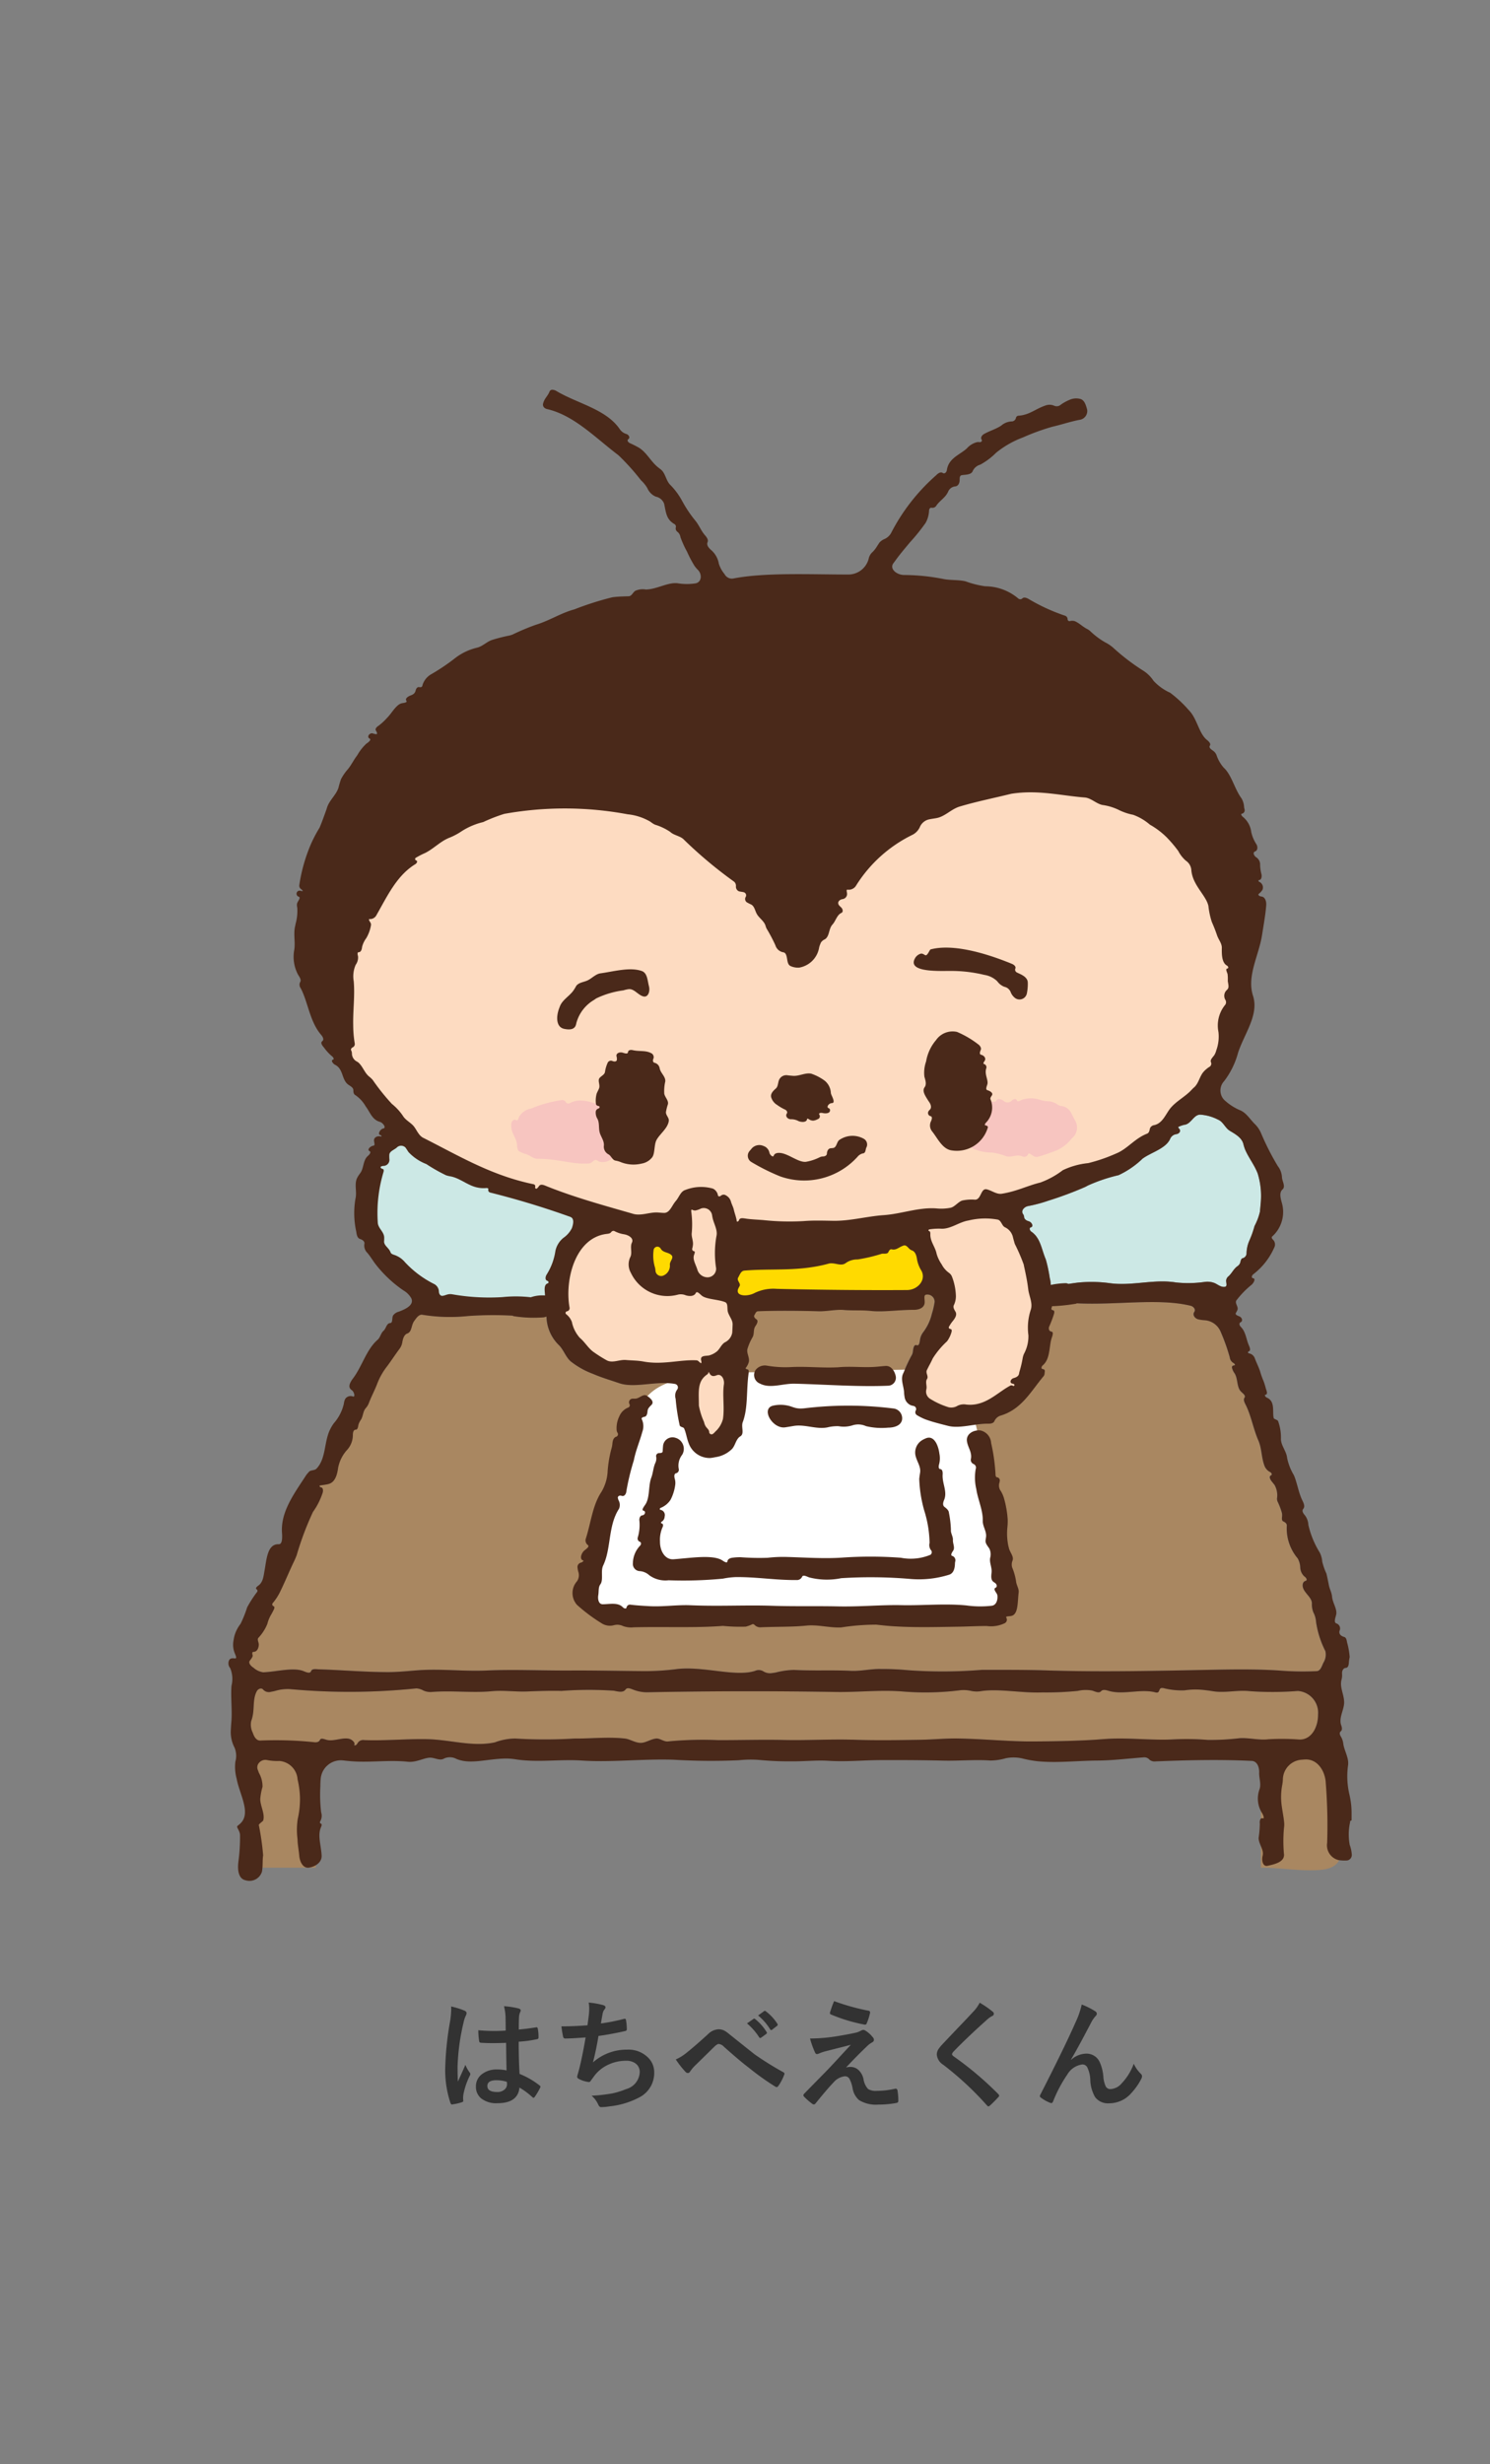 <svg xmlns="http://www.w3.org/2000/svg" width="124" height="205"><rect width="100%" height="100%" fill="#808080" stroke="none"/><path d="M42.156 172.249q-.02-.825-.039-2.29-.7.024-1.1.024-.537 0-.962-.029-.166 0-.176-.132a5.323 5.323 0 01-.073-.913q.664.063 1.333.063.469 0 .947-.034l-.01-1.05a4.447 4.447 0 00-.132-.977 6.537 6.537 0 011.211.186q.181.054.181.171a.664.664 0 01-.059.171 1.162 1.162 0 00-.083.352q-.02.337-.02 1.06.669-.059 1.421-.181a.274.274 0 01.063-.01q.073 0 .1.127a3.518 3.518 0 01.059.713.132.132 0 01-.112.151 9.94 9.94 0 01-1.538.21q0 1.475.073 2.681a6.768 6.768 0 011.66.957q.078.054.078.1a.3.3 0 01-.029.1 5.748 5.748 0 01-.459.771.131.131 0 01-.093.059.135.135 0 01-.088-.049 6.151 6.151 0 00-1.079-.8q-.127 1.3-1.831 1.3a2.014 2.014 0 01-1.387-.425 1.246 1.246 0 01-.405-.972 1.254 1.254 0 01.562-1.064 1.991 1.991 0 011.191-.347 4 4 0 01.796.077zm.024.952a2.854 2.854 0 00-.869-.132q-.752 0-.752.479 0 .5.811.5a.889.889 0 00.625-.209.571.571 0 00.2-.435 1.67 1.67 0 00-.015-.203zm-4.64-6.27a6.664 6.664 0 011.138.356q.151.083.151.2a.53.53 0 01-.068.22 2.308 2.308 0 00-.181.552 18.151 18.151 0 00-.5 3.643q0 .859.029 1.279.073-.166.327-.728.181-.4.293-.664a2.931 2.931 0 00.352.63.23.23 0 01.059.142.316.316 0 01-.059.161 6.121 6.121 0 00-.514 1.517 2.2 2.2 0 00-.027.31 2.189 2.189 0 00.015.225v.02q0 .068-.122.107a4.1 4.1 0 01-.747.171.288.288 0 01-.078.015q-.073 0-.122-.132a8.623 8.623 0 01-.43-3.052 25.952 25.952 0 01.41-3.794 6.822 6.822 0 00.083-.9 2.439 2.439 0 00-.009-.278zm11.349 1.568q.044-.278.122-.918.024-.273.024-.474a2.753 2.753 0 00-.044-.5 6.8 6.8 0 011.2.21q.2.063.2.181a.288.288 0 01-.068.161.8.8 0 00-.171.366q-.1.557-.142.82a15.885 15.885 0 001.88-.371.471.471 0 01.107-.02q.083 0 .1.122a4.405 4.405 0 01.068.737.144.144 0 01-.122.161q-1.294.288-2.236.41-.2 1.2-.459 2.2a4.222 4.222 0 012.866-1.06 2.3 2.3 0 011.689.63 1.7 1.7 0 01.542 1.26 2.276 2.276 0 01-1.137 2.025 6.77 6.77 0 01-2.548.8 4.869 4.869 0 01-.737.068q-.151 0-.249-.239a2.069 2.069 0 00-.542-.713 12.919 12.919 0 001.768-.2 6.574 6.574 0 001.1-.347 1.532 1.532 0 001.14-1.408.868.868 0 00-.322-.708 1.274 1.274 0 00-.815-.244 3.441 3.441 0 00-1.6.386 3.029 3.029 0 00-1.03.854l-.278.381q-.093.151-.166.151h-.024a2.408 2.408 0 01-.752-.22q-.22-.1-.22-.2a.652.652 0 01.039-.2q.049-.171.132-.474.264-1.05.532-2.617-1.221.088-1.68.088a.17.17 0 01-.19-.142 7.712 7.712 0 01-.142-.869q1.016.001 2.165-.087zm7.351 2.84a3.77 3.77 0 00.879-.542q.61-.479 1.792-1.548a1.333 1.333 0 01.869-.42 1.06 1.06 0 01.459.093 2.118 2.118 0 01.41.278q2.036 1.626 2.158 1.719a26.312 26.312 0 002.362 1.471q.117.049.117.142a.137.137 0 01-.02.068 3.945 3.945 0 01-.488.939q-.073.1-.132.1a.274.274 0 01-.142-.049 21.5 21.5 0 01-2.158-1.541q-.737-.552-2.1-1.768a.688.688 0 00-.439-.229q-.112 0-.342.21l-1.68 1.646a3.24 3.24 0 00-.356.439.219.219 0 01-.181.122.266.266 0 01-.19-.088 7.6 7.6 0 01-.818-1.042zm5.928-3l.532-.366a.084.084 0 01.057-.034.158.158 0 01.093.044 4.189 4.189 0 01.947 1.074.125.125 0 01.029.073.118.118 0 01-.059.088l-.42.308a.146.146 0 01-.078.029.119.119 0 01-.093-.063 5.09 5.09 0 00-1.01-1.153zm.923-.659l.5-.361a.131.131 0 01.063-.024.156.156 0 01.086.044 3.971 3.971 0 01.952 1.03.17.17 0 01.029.083.122.122 0 01-.063.1l-.4.313a.146.146 0 01-.078.029.108.108 0 01-.088-.063 4.731 4.731 0 00-1.003-1.153zm6.326-1.193a18.37 18.37 0 002.871.8.133.133 0 01.122.142.365.365 0 01-.01.078 5.125 5.125 0 01-.269.825.147.147 0 01-.137.112.108.108 0 01-.034 0 13.632 13.632 0 01-2.793-.84.127.127 0 01-.1-.127.171.171 0 01.01-.054 8.245 8.245 0 01.34-.936zm-2.007 3.11a13.873 13.873 0 002.09-.166q.981-.156 1.74-.322a1.648 1.648 0 00.4-.161.481.481 0 01.22-.068.379.379 0 01.171.068 2.28 2.28 0 01.591.532.322.322 0 01.107.229q0 .142-.181.229a2.067 2.067 0 00-.317.229q-.891.846-1.823 1.843a1.244 1.244 0 01.361-.049.971.971 0 01.693.273 1.427 1.427 0 01.4.737 1.566 1.566 0 00.378.826 1.211 1.211 0 00.718.156 7.093 7.093 0 001.552-.181.161.161 0 01.039 0q.112 0 .142.151a4.949 4.949 0 01.068.884q0 .132-.181.156a8.067 8.067 0 01-1.47.132 2.705 2.705 0 01-1.616-.371 1.672 1.672 0 01-.542-1.015 2.7 2.7 0 00-.264-.77.418.418 0 00-.366-.2 1.433 1.433 0 00-.942.5q-.557.582-1.519 1.773a.171.171 0 01-.142.068.182.182 0 01-.107-.041 5.235 5.235 0 01-.7-.61.145.145 0 01-.049-.1.225.225 0 01.079-.156l1.886-1.924q.229-.234.8-.85.781-.85 1.182-1.279-.454.122-1.143.293l-.937.239a3.75 3.75 0 00-.542.181.479.479 0 01-.21.059q-.1 0-.166-.171a7.644 7.644 0 01-.4-1.124zm14.121-2.978a7.752 7.752 0 011.1.762.194.194 0 01.078.156.2.2 0 01-.142.19 2.184 2.184 0 00-.479.352q-1.646 1.475-2.729 2.6a.5.5 0 00-.132.22q0 .078.132.181a27.442 27.442 0 013.725 3.146.263.263 0 01.068.132.187.187 0 01-.068.117q-.4.435-.693.693a.272.272 0 01-.137.078q-.044 0-.122-.088a26 26 0 00-3.638-3.379 1.107 1.107 0 01-.532-.845.838.838 0 01.146-.464 3.257 3.257 0 01.342-.415q.386-.41 1.353-1.426.747-.776 1.191-1.26a3.078 3.078 0 00.537-.75zm8.491.151a5.956 5.956 0 011.118.557.267.267 0 01.142.21.3.3 0 01-.112.2 2.742 2.742 0 00-.308.43q-1.222 2.343-1.733 3.183l.01.02a1.931 1.931 0 011.221-.513 1.2 1.2 0 011.138.659 3.505 3.505 0 01.322 1.23 2.4 2.4 0 00.2.835.422.422 0 00.386.225 1.3 1.3 0 00.942-.479 4.692 4.692 0 001.006-1.631 2.764 2.764 0 00.581.83.279.279 0 01.105.213.377.377 0 01-.039.171 5.2 5.2 0 01-.861 1.238 2.436 2.436 0 01-1.841.84 1.333 1.333 0 01-1.159-.508 3.062 3.062 0 01-.405-1.436 2.559 2.559 0 00-.254-1.055.455.455 0 00-.405-.234 1.712 1.712 0 00-1.26.85 11.135 11.135 0 00-1.176 2.227q-.059.137-.142.137a.321.321 0 01-.1-.02 3.189 3.189 0 01-.771-.43.16.16 0 01-.087-.127.294.294 0 01.049-.142q2.041-3.994 2.93-6.021a6.948 6.948 0 00.503-1.459z" fill="#323232"/><path fill="#a98761" d="M20.742 143.805h5.539v11.58h-5.539z"/><path d="M110.498 155.463a3.272 3.272 0 01-.664.109c-1.588.123-3.293-.187-4.9-.187v-11.58c1.324 0 3.076-.327 4.344 0 1.808.472 1.437 2.572 1.8 4.1a18.412 18.412 0 01.35 3.625c.072 1.65.803 3.448-.93 3.933zm-.218-18.11a7.863 7.863 0 01-.77-2.41 1.961 1.961 0 00-.221-.793 1.814 1.814 0 01-.127-.756c0-.584-.855-.966-.761-1.595a.332.332 0 01.252-.287c.166-.069.017-.274-.131-.375a1.07 1.07 0 01-.328-.721 1.682 1.682 0 00-.209-.762 3.866 3.866 0 01-.909-2.746c0-.16-.144-.269-.291-.336-.162-.074-.1-.306-.1-.486a1.309 1.309 0 00-.016-.217 5.8 5.8 0 00-.377-.98.7.7 0 01-.033-.221 1.75 1.75 0 00-.211-1.141l-.2-.248c-.145-.174-.295-.447-.088-.539.121-.053.047-.215-.072-.273a.971.971 0 01-.483-.557c-.25-.67-.211-1.424-.5-2.078-.4-.912-.595-2.029-1.027-2.91-.1-.211-.252-.451-.121-.645.121-.177-.135-.343-.287-.5a.782.782 0 01-.166-.24c-.194-.418-.131-.928-.391-1.307a1.284 1.284 0 01-.2-.435c-.026-.166.086-.194.209-.211.092-.014-.016-.16-.1-.2a.61.61 0 01-.293-.454 15.872 15.872 0 00-.754-2.123 1.555 1.555 0 00-1.343-.974 3.255 3.255 0 01-.514-.071c-.293-.068-.512-.365-.346-.615.147-.215-.064-.463-.316-.521-2.971-.709-6.793.107-10.451-.264a1.007 1.007 0 01-.133-.039 4.428 4.428 0 01-.924.072.867.867 0 01-.061.444c-.037.08.045.152.133.166.131.019.114.189.074.314a8.924 8.924 0 01-.39 1.027c-.078.174-.026.4.164.43.226.033.1.346.029.563-.219.691-.1 1.712-.738 2.252-.109.093-.152.285-.01.306a.239.239 0 01.149.061c.072.08.017.205.017.312a.409.409 0 01-.107.248c-1.045 1.244-1.823 2.756-3.6 3.264a.85.85 0 00-.476.461c-.114.215-.405.2-.647.2-.988 0-2.248.426-3.209.178-.629-.162-1.264-.315-1.873-.537a4.442 4.442 0 01-.687-.34.285.285 0 01-.12-.4.261.261 0 00-.2-.38c-.06-.014-.121-.03-.179-.045a.882.882 0 01-.559-.745 2 2 0 01-.035-.314c-.022-.523-.305-1.063-.1-1.545.022-.051.045-.1.069-.146a13.757 13.757 0 01.623-1.348.822.822 0 00.14-.365c.03-.258.073-.635.317-.545s.244-.3.295-.545a1.353 1.353 0 01.253-.541 4.115 4.115 0 00.719-1.533 6.49 6.49 0 00.227-.983.6.6 0 00-.686-.607c-.3.021-.086.49-.162.777-.1.367-.515.492-.894.49-1.315 0-2.536.2-3.575.09-.736-.082-1.48-.017-2.216-.078-.715-.059-1.428.127-2.145.106-1.746-.053-3.732-.055-5.031 0-.153.007-.211.191-.291.32s.037.267.162.348c.182.115.06.367-.061.544a.74.74 0 00-.08.141c-.111.264-.031.582-.185.824a4.439 4.439 0 00-.4.907c-.133.375.192.763.094 1.15a1.369 1.369 0 01-.246.475c-.049.062.051.113.131.125.115.017.125.162.109.277-.211 1.494-.041 2.918-.494 4.111-.15.4.17.961-.2 1.182s-.4.715-.676 1.035a2.457 2.457 0 01-1.408.7 3.249 3.249 0 01-.426.069 1.852 1.852 0 01-1.795-1.245c-.156-.39-.219-.888-.381-1.222-.053-.108-.308-.1-.359-.24a16.233 16.233 0 01-.34-2.221.86.86 0 01.121-.756.293.293 0 00-.176-.477c-1.56-.283-3.343.381-4.644-.064-.727-.25-1.469-.465-2.174-.771a6.81 6.81 0 01-1.867-1.049c-.44-.393-.6-1.018-1.039-1.408a3.424 3.424 0 01-.969-2.313 1.737 1.737 0 01-.227.063 10.573 10.573 0 01-2.422-.086.4.4 0 01-.177-.053 29.468 29.468 0 00-3.711.031 14.357 14.357 0 01-3.756-.1c-.322-.075-.541.267-.732.537-.233.326-.172.875-.549 1.011-.3.108-.379.463-.432.774a1.264 1.264 0 01-.24.527c-.352.473-.672.969-1.026 1.442a5.564 5.564 0 00-.8 1.4c-.209.563-.5 1.09-.711 1.65a1.37 1.37 0 01-.256.42c-.233.264-.213.66-.4.959a1.722 1.722 0 00-.191.356c-.061.187-.049.474-.246.478s-.242.252-.239.451a1.844 1.844 0 01-.443 1.192 3.106 3.106 0 00-.777 1.5c-.082.564-.233 1.211-.778 1.371-.224.066-.523.09-.74.133-.078.014-.006.142.074.15.186.02.2.252.157.432a5.792 5.792 0 01-.813 1.615 25.045 25.045 0 00-1.355 3.6c-.065.16-.131.318-.2.47-.413.856-.768 1.739-1.188 2.592a4.5 4.5 0 01-.6.918.161.161 0 00.051.258c.176.062.031.293-.054.459-.034.064-.067.129-.1.189a2.938 2.938 0 00-.354.84 3.747 3.747 0 01-.746 1.154c-.115.153.043.362.039.553-.005.3-.15.619-.445.606-.119 0-.109.162-.07.275s-.09.272-.219.441c-.166.215.074.465.3.612a1.509 1.509 0 00.81.375c1.106-.045 2.522-.44 3.364-.09.222.092.525.228.609 0 .088-.24.422-.164.678-.156 1.826.054 3.767.228 5.756.23.839 0 1.705-.1 2.529-.156 1.877-.131 3.758.109 5.637.023 2.332-.109 4.6.012 7.027 0 1.922-.011 3.844.034 5.768.049a21.042 21.042 0 002.919-.152c2.237-.317 4.991.676 6.645.131a.74.74 0 01.682.041 1.038 1.038 0 00.767.138c.09-.011.172-.023.252-.037a6.724 6.724 0 011.524-.218c1.595.087 3.224 0 4.734.076.84.041 1.672-.176 2.514-.153a22.052 22.052 0 012.242.1 40.459 40.459 0 006.158-.029c1.8 0 3.6-.012 5.406.047 4.6.148 9.324.031 14.076-.059 1.758-.033 3.518-.045 5.272.068a24.185 24.185 0 003.109.051c.319-.019.418-.41.555-.7a1.277 1.277 0 00.16-.975z" fill="#a98761" fill-rule="evenodd"/><path d="M52.67 117.838c1.547-2.276 1.674-3.719 12.1-3.688s14.941-.943 15.6 1.168 2.336 9.582 2.991 13.41 2.074 6.108-1.9 6-29.121-.364-30.222 0-2.348-1.315-2.334-3.754 3.765-13.136 3.765-13.136z" fill="#fff" fill-rule="evenodd"/><path d="M107.996 140.685a26.45 26.45 0 01-3.978.018c-1.006-.117-2.024.158-3.026.012-.216-.031-.435-.071-.648-.09a6.178 6.178 0 00-1.76.006 6.029 6.029 0 01-1.781-.19.952.952 0 00-.162 0c-.233.049-.1.467-.481.362-1.183-.319-2.644.211-3.837-.112-.241-.064-.528-.166-.7.018s-.49.008-.75-.061a2.936 2.936 0 00-1.179.03 26.472 26.472 0 01-2.944.127c-1.705.072-3.666-.342-5.15-.1a2.233 2.233 0 01-.846-.039 2.817 2.817 0 00-.965-.027 23.119 23.119 0 01-4.75.082c-1.812-.135-3.631.074-5.449.047a428.147 428.147 0 00-15.738.025 3.123 3.123 0 01-1.018-.168c-.273-.09-.611-.295-.777-.062-.207.289-.631.164-.981.1a30.361 30.361 0 00-4.336.016c-.959-.024-1.92.009-2.879.047-.98.037-1.962-.114-2.939-.022-1.643.156-3.289-.076-5.019.065a1.458 1.458 0 01-.672-.122 1.313 1.313 0 00-.59-.177 54.185 54.185 0 01-10.508.06 3.539 3.539 0 00-1.236.151q-.159.038-.327.066a.642.642 0 01-.658-.16c-.142-.205-.437-.092-.551.129-.392.758-.121 1.584-.458 2.467a1.449 1.449 0 00.121.951c.1.314.273.66.605.674a31.1 31.1 0 014.467.132c.2.034.439.012.523-.175.1-.217.4-.041.635 0 .775.136 1.742-.495 2.215.2a.241.241 0 01.012.207c-.026.08.15.021.205-.043s.095-.143.148-.211a.566.566 0 01.488-.147c1.922.059 3.557-.117 5.28-.076 1.873.045 3.756.657 5.586.262a4.86 4.86 0 011.689-.316 41.2 41.2 0 004.92 0c1.3.013 2.838-.153 4.2 0 .44.048.848.355 1.321.359.431 0 .88-.342 1.32-.359.3-.012.633.287.959.24a29.622 29.622 0 014.162-.108c1.822.006 3.643-.054 5.465-.013 1.939.047 3.912-.084 5.976-.016 1.787.063 3.577.031 5.364 0 1.132-.019 2.185-.125 3.154-.107 2.2.039 4.275.257 6.213.246 1.74-.01 3.478-.035 5.215-.145.326-.021.65-.049.97-.068 1.864-.113 3.729.138 5.594.039a21.588 21.588 0 012.811.047 20.968 20.968 0 002.658-.145c.793-.041 1.586.184 2.375.09a19.921 19.921 0 012.58.022c1.018.025 1.562-1.053 1.549-2.073a1.814 1.814 0 00-1.687-1.965z" fill="#a98761" fill-rule="evenodd"/><path d="M100.567 91.323a.207.207 0 00.162.268.852.852 0 00.16.019c.115 0 .184-.111.225-.217a.109.109 0 00-.106-.144.757.757 0 01-.23-.039.174.174 0 00-.211.113z" fill="#fddbc1" fill-rule="evenodd"/><path d="M73.705 113.643c.436-.026.731.384.83.808a.663.663 0 01-.591.834c-2.414.113-5.2-.1-7.784-.166-1.05-.025-2.054.438-2.912-.008a.767.767 0 01-.375-1.121.972.972 0 01.926-.377 8.984 8.984 0 002.086.121c1.24-.06 2.482.08 3.723.026.084 0 .166-.008.248-.016 1.035-.086 2.076.055 3.111-.035.238-.02.482-.051.738-.066zm.616 3.535a.818.818 0 01.744.965c-.11.482-.668.632-1.16.634a5.625 5.625 0 01-1.838-.127 1.544 1.544 0 00-1.121-.066 2.421 2.421 0 01-1.159.072 3.422 3.422 0 00-.935.1c-.93.178-1.869-.276-2.8-.121-.242.041-.478.082-.711.115-1.041.148-2.039-1.539-1.021-1.8a2.769 2.769 0 011.123-.031c.6.1.711.344 1.56.24a30.306 30.306 0 017.318.019zm-19.342 8.273c-.08.033-.1.156-.012.162a.443.443 0 01.346.559.519.519 0 01-.248.428c-.069.033-.071.136.006.148.127.021.132.184.074.3a2.552 2.552 0 00-.219 1.205c-.016.74.4 1.529 1.133 1.473 1.392-.1 3.3-.42 4.078.111.146.1.387.238.4.064s.217-.279.405-.3a4.694 4.694 0 01.687-.045 20.559 20.559 0 002.26.047 11.391 11.391 0 011.533-.069c1.564.041 3.131.158 4.691.053a34.324 34.324 0 014.864.014 4.269 4.269 0 002.455-.247.259.259 0 00.033-.4.711.711 0 01-.105-.59 9.464 9.464 0 00-.444-2.693 11.012 11.012 0 01-.416-2.631c.018-.178.047-.359.074-.535.073-.49-.283-.932-.386-1.416a1.2 1.2 0 01.58-1.287 1.982 1.982 0 01.322-.153c.65-.238 1 .6 1.088 1.291a1.961 1.961 0 01-.014.838c-.051.178-.092.428.092.448s.205.267.191.463c-.044.732.413 1.41.123 2.1-.084.2-.142.444.026.576s.361.28.375.494a8.6 8.6 0 01.166 1.409c-.031.291.182.554.166.845-.02.307.191.643.019.9-.105.154-.248.389-.068.437a.378.378 0 01.242.461.956.956 0 00-.023.17c-.006.371-.1.785-.449.918a8.369 8.369 0 01-3.233.367 38.711 38.711 0 00-5.787-.066 5.94 5.94 0 01-2.658-.064c-.221-.077-.518-.258-.6-.042a.47.47 0 01-.457.26c-1.738.018-3.3-.26-5.049-.246a6.59 6.59 0 00-1.082.131 34.518 34.518 0 01-4.519.135 2.276 2.276 0 01-1.607-.42 1.312 1.312 0 00-.833-.344.6.6 0 01-.527-.676 2.131 2.131 0 01.592-1.433c.1-.1.117-.27-.01-.328a.291.291 0 01-.183-.348 3.611 3.611 0 00.134-1.467c0-.18.078-.371.256-.389.221-.023.315-.332.1-.382s.035-.342.158-.534c.377-.589.225-1.527.486-2.226.143-.377.159-.791.309-1.164a.894.894 0 00.1-.541.252.252 0 01.211-.33c.136 0 .316-.006.324-.143s.015-.291.031-.455a.792.792 0 011-.685c.047.013.092.029.135.044a.96.96 0 01.459 1.375 1.474 1.474 0 00-.285 1.192.294.294 0 01-.223.348c-.184.048-.16.291-.109.472a1.215 1.215 0 01.033.522 3.774 3.774 0 01-.385 1.215 1.763 1.763 0 01-.826.674z" fill="#4a291a" fill-rule="evenodd"/><path d="M84.17 134.441c-.162.041-.521.01-.424.145a.324.324 0 01-.131.459 2.609 2.609 0 01-1.494.234c-.8 0-1.574.045-2.326.057-1.888.027-3.781.086-5.664-.051-.406-.029-.807-.074-1.2-.117a18.79 18.79 0 00-2.928.23c-.967.045-1.926-.248-2.888-.152-1.249.121-2.28.078-3.77.139a.677.677 0 01-.467-.123c-.082-.071-.172-.174-.271-.129a2.709 2.709 0 01-.553.2 14.3 14.3 0 01-1.891-.064c-2.193.179-4.963.056-7.431.119a1.921 1.921 0 01-.9-.112 1.083 1.083 0 00-.74-.064 1.281 1.281 0 01-.961-.121 14.026 14.026 0 01-2.109-1.567 1.476 1.476 0 01-.006-1.964.89.89 0 00.109-.8 1.692 1.692 0 01-.058-.3.378.378 0 01.279-.455c.1-.014.277-.158.178-.184-.18-.045-.207-.267-.141-.441a.923.923 0 01.2-.34c.18-.166.528-.361.328-.506a.479.479 0 01-.154-.539c.43-1.336.553-2.767 1.3-3.881a3.722 3.722 0 00.514-1.75 9.906 9.906 0 01.316-1.847 1.93 1.93 0 00.074-.379c.02-.241.075-.514.3-.6a.221.221 0 00.147-.309.549.549 0 01-.086-.21 2.2 2.2 0 01.22-1.188 1.341 1.341 0 01.725-.723.2.2 0 00.125-.279.305.305 0 01.26-.465h.2c.357 0 .666-.43.969-.244s.642.49.41.746c-.143.158-.322.277-.344.555-.018.2-.07.431-.266.455-.127.016-.275.1-.209.2a1.372 1.372 0 01.047 1.037c-.218.8-.554 1.568-.711 2.383a19.838 19.838 0 00-.621 2.57c-.015.233-.183.469-.4.379-.151-.06-.338.029-.307.188a1.034 1.034 0 00.051.173.8.8 0 01.045.717c-.926 1.422-.641 3.3-1.313 4.707-.2.418-.039.914-.142 1.366a.631.631 0 01-.1.218c-.178.248-.119.586-.17.887-.058.342.024.772.371.768.569 0 1.27-.182 1.678.257.1.1.283.149.3.01a.294.294 0 01.351-.228c.545.066 1.057.091 1.547.119 1.147.064 2.291-.123 3.44-.074 2.394.1 4.57-.03 6.789.043 1.818.06 3.639.011 5.459.05 1.879.039 3.638-.14 5.334-.1 1.789.035 3.584-.152 5.363.021a8.475 8.475 0 002.129.024c.342-.053.477-.434.459-.78a.442.442 0 00-.061-.226c-.105-.17-.291-.4-.109-.482s.119-.3-.033-.407l-.123-.084c-.227-.154-.2-.476-.168-.75.056-.459-.188-.822-.115-1.248a1.089 1.089 0 00-.073-.785c-.142-.215-.343-.43-.308-.685.013-.1.031-.2.041-.288.051-.449-.276-.853-.274-1.3 0-.135 0-.274-.017-.408-.08-.772-.408-1.495-.522-2.26a4.147 4.147 0 01-.049-1.67.324.324 0 00-.179-.416.373.373 0 01-.215-.449c.094-.561-.289-.973-.34-1.485-.057-.564.531-.908 1.1-.865a1.128 1.128 0 01.916 1.045 15.2 15.2 0 01.365 2.586c0 .117.016.26.131.275a.254.254 0 01.228.258.951.951 0 01-.023.156.8.8 0 00.043.631 2.428 2.428 0 01.324.686 8.419 8.419 0 01.311 1.759 4.775 4.775 0 01-.022.645 5.077 5.077 0 00.074 1.557c.018.066.036.132.051.2.084.361.43.689.3 1.037a.879.879 0 00-.029.574 4.885 4.885 0 01.322 1.139c.027.324.254.615.217.937-.1.854-.025 1.809-.604 1.953z" fill="#4a291a" fill-rule="evenodd"/><path d="M85.231 101.232c.009.2.193.321.383.373.261.071.443.44.181.508-.162.045-.1.264.045.36.768.529.842 1.492 1.2 2.306a11.86 11.86 0 01.33 1.551 2.565 2.565 0 01.086.688 5 5 0 01.715.033 2.126 2.126 0 01.8-.239c.287-.039.586-.091.879-.115a11.307 11.307 0 012.461.053c1.859.275 3.7-.356 5.556-.053a9.683 9.683 0 002.428-.049 1.607 1.607 0 01.836.12c.268.138.533.353.828.289.194-.041.086-.323.086-.52a.516.516 0 01.2-.355c.268-.239.415-.59.7-.807a.779.779 0 00.23-.223c.088-.164.068-.425.248-.472a.426.426 0 00.319-.371 2.818 2.818 0 01.236-1.094 8.25 8.25 0 00.432-1.217 4.9 4.9 0 00.449-1.188c.013-.2.041-.39.052-.6a6.327 6.327 0 00-.236-2.565c-.262-.705-.75-1.3-1.045-1.992a3.477 3.477 0 01-.152-.478c-.135-.524-.658-.813-1.121-1.092-.4-.238-.559-.76-.987-.932a3.728 3.728 0 00-1.492-.416c-.513.01-.717.688-1.211.828a2.194 2.194 0 00-.582.184c-.074.053.047.139.094.217.109.178-.07.369-.277.394a.651.651 0 00-.514.387c-.359.82-1.6 1.131-2.3 1.654a7.323 7.323 0 01-2 1.373 13.536 13.536 0 00-2.58.875 4.389 4.389 0 01-.2.108 30.213 30.213 0 01-3.047 1.135 11.664 11.664 0 01-1.7.453c-.328.068-.609.385-.416.66a.427.427 0 01.086.229z" fill="#cce8e5" fill-rule="evenodd"/><path d="M112.42 151.478c.043 0 .061-.046.061-.089v-.631a6.779 6.779 0 00-.172-1.426 6.613 6.613 0 01-.121-2.463c.084-.6-.293-1.162-.393-1.762a1.535 1.535 0 00-.2-.625c-.1-.142-.15-.341-.012-.443s.1-.32.039-.492c-.226-.6.215-1.258.239-1.863.023-.653-.383-1.282-.223-1.915a1.455 1.455 0 00.051-.507c-.022-.233.084-.487.316-.5.211-.014.244-.284.254-.5a3.048 3.048 0 01.065-.4 6.634 6.634 0 00-.221-1.234c-.033-.176-.065-.393-.238-.438-.192-.051-.385-.17-.4-.369a.353.353 0 01.02-.16.437.437 0 00-.245-.588c-.277-.082-.1-.469-.039-.752.092-.467-.293-.932-.347-1.5-.031-.326-.2-.621-.264-.943s-.125-.635-.2-.95a5.686 5.686 0 01-.35-.994 2 2 0 00-.216-.779 7.5 7.5 0 01-.94-2.289 1.427 1.427 0 00-.31-.826c-.133-.145-.248-.352-.12-.5.207-.239-.015-.574-.14-.862-.266-.609-.389-1.394-.639-1.953a4.553 4.553 0 01-.558-1.424c-.051-.562-.508-1.019-.516-1.582a4 4 0 00-.238-1.492c-.045-.1-.338-.164-.36-.24-.135-.5.155-1.406-.578-1.709-.107-.043-.224-.223-.109-.238.207-.032.1-.317.031-.514a5.5 5.5 0 00-.187-.609 7.276 7.276 0 01-.307-.869c-.125-.358-.3-.7-.43-1.053a.622.622 0 00-.484-.4.085.085 0 01-.018-.165c.174-.05.108-.283.033-.447-.259-.584-.269-1.18-.7-1.6-.115-.112-.156-.309-.009-.375.218-.1.119-.4-.106-.491-.148-.06-.365-.138-.289-.281a2.278 2.278 0 00.129-.248c.109-.271-.238-.555-.084-.8a7.559 7.559 0 011.281-1.314c.174-.168.344-.5.1-.531-.159-.024-.1-.237.027-.33a5.673 5.673 0 001.738-2.211.563.563 0 00-.109-.674c-.088-.076-.141-.211-.041-.27a2.745 2.745 0 00.775-2.824c-.1-.375-.22-.818.067-1.076s-.047-.684-.047-1.053a1.645 1.645 0 00-.346-.89 21.426 21.426 0 01-1.373-2.692 2.39 2.39 0 00-.5-.769c-.414-.391-.711-.936-1.23-1.17a4.512 4.512 0 01-1.354-.873 1.105 1.105 0 01-.144-.182 1.139 1.139 0 01.138-1.385 6.783 6.783 0 001.157-2.361c.523-1.59 1.755-3.151 1.242-4.742-.532-1.649.5-3.364.758-5.075.123-.8.277-1.617.341-2.431.028-.332-.08-.719-.412-.75-.14-.012-.31-.129-.2-.223a1.318 1.318 0 00.3-.328.508.508 0 00-.154-.6.287.287 0 00-.11-.069c-.072-.025-.092-.138-.015-.146.2-.022.236-.276.2-.477a3.184 3.184 0 01-.115-.787.706.706 0 00-.313-.623c-.2-.125-.326-.414-.107-.494s.23-.36.129-.57a3.123 3.123 0 01-.448-1.045 1.9 1.9 0 00-.509-1.088 1.22 1.22 0 00-.174-.162c-.1-.075-.221-.262-.1-.274a.289.289 0 00.227-.363c-.016-.068-.03-.125-.039-.18a1.6 1.6 0 00-.207-.722c-.6-.813-.827-1.965-1.491-2.569a3.058 3.058 0 01-.607-1.074.832.832 0 00-.264-.322c-.162-.117-.392-.266-.279-.432s-.1-.361-.27-.5c-.648-.536-.795-1.771-1.486-2.459a10.078 10.078 0 00-1.547-1.442 4.27 4.27 0 01-1.385-.994 2.881 2.881 0 00-.927-.888 17.687 17.687 0 01-2.43-1.865 3.149 3.149 0 00-.674-.451 6.444 6.444 0 01-1.25-.942 1.441 1.441 0 00-.273-.181c-.326-.168-.59-.437-.92-.6a.667.667 0 00-.477-.044.159.159 0 01-.2-.153.314.314 0 00-.234-.3 15.726 15.726 0 01-3.037-1.4c-.162-.083-.366-.161-.495-.032a.253.253 0 01-.349 0 4.287 4.287 0 00-2.74-1.009 8.008 8.008 0 01-1.643-.413c-.615-.143-1.258-.071-1.875-.2a17.2 17.2 0 00-3.23-.327c-.618 0-1.262-.514-.879-1a5.14 5.14 0 00.125-.166c.384-.542.82-1.046 1.244-1.559a15.793 15.793 0 001.3-1.615 2.3 2.3 0 00.283-1.027c.008-.127.092-.256.215-.226a.374.374 0 00.388-.173c.284-.426.758-.662.979-1.154a.716.716 0 01.594-.45c.256-.016.375-.295.369-.552 0-.155.008-.346.158-.377a1.755 1.755 0 01.182-.026c.3-.028.66-.055.756-.34a.986.986 0 01.619-.514 5.619 5.619 0 001.322-.993 7.924 7.924 0 012.236-1.274 18.48 18.48 0 012.442-.888c.732-.164 1.445-.414 2.232-.569a.742.742 0 00.666-.841 4.447 4.447 0 00-.057-.206c-.087-.3-.224-.629-.529-.7a1.349 1.349 0 00-.877.077 3.65 3.65 0 00-.726.4.515.515 0 01-.536.1.971.971 0 00-.73-.033c-.853.286-1.34.79-2.25.854a.232.232 0 00-.225.194.369.369 0 01-.373.283 1.411 1.411 0 00-.847.344c-.422.288-.977.441-1.43.7-.178.1-.32.308-.2.479.07.1-.049.217-.172.2a.709.709 0 00-.211 0 1.689 1.689 0 00-.857.527c-.608.55-1.516.8-1.66 1.813-.026.175-.194.323-.34.223-.188-.126-.407.047-.565.208a16.29 16.29 0 00-3.738 4.8 1.193 1.193 0 01-.539.489 1.114 1.114 0 00-.449.326c-.057.1-.129.2-.184.289a2.35 2.35 0 01-.434.533 1.029 1.029 0 00-.259.512 1.746 1.746 0 01-1.7 1.293c-3.214 0-6.931-.184-9.589.336a.689.689 0 01-.7-.37 2.526 2.526 0 01-.474-.858 1.935 1.935 0 00-.666-1.164c-.188-.167-.373-.4-.276-.627s-.093-.443-.25-.627c-.293-.349-.47-.82-.789-1.2a10.036 10.036 0 01-1.013-1.5q-.036-.061-.069-.123a5.744 5.744 0 00-.978-1.321c-.375-.368-.395-.994-.815-1.306a5.572 5.572 0 01-.263-.206c-.59-.5-.936-1.263-1.614-1.63a9.048 9.048 0 00-.683-.34c-.141-.063-.248-.235-.121-.323.179-.125.041-.378-.172-.435a1.012 1.012 0 01-.555-.425c-1.148-1.648-3.494-2.1-5.248-3.142a.7.7 0 00-.359-.111.244.244 0 00-.227.163c-.135.354-.418.56-.519.951a.352.352 0 00.035.317.5.5 0 00.271.174c2.258.516 4.014 2.377 5.959 3.848a19.2 19.2 0 011.865 2.073 2.871 2.871 0 01.54.668 1.321 1.321 0 00.7.7.921.921 0 01.695.6c.152.7.166 1.3.871 1.691a.253.253 0 01.092.293.36.36 0 00.17.364.694.694 0 01.222.422 8.318 8.318 0 00.551 1.214 9.947 9.947 0 00.617 1.174 2.6 2.6 0 00.3.351c.338.36.3.982-.185 1.1a4.754 4.754 0 01-1.547-.008c-.828-.075-1.705.511-2.619.524a1.5 1.5 0 00-.889.117c-.191.139-.293.434-.529.444-.43.017-.912.023-1.358.083a25.649 25.649 0 00-3.175 1.011c-1.121.3-2.034.928-3.245 1.295a19.591 19.591 0 00-1.878.79 1.633 1.633 0 01-.3.094 13.807 13.807 0 00-1.4.355c-.459.145-.8.54-1.273.651a4.83 4.83 0 00-1.75.812 17.353 17.353 0 01-2.053 1.393 1.55 1.55 0 00-.752.979c-.025.1-.144.12-.244.1-.154-.038-.271.111-.306.266-.053.238-.184.337-.424.426-.219.081-.477.252-.348.445.088.13-.166.166-.32.19a.772.772 0 00-.373.173c-.358.294-.578.718-.907 1.046a4.786 4.786 0 01-.707.657c-.152.1-.326.256-.23.411.066.107.158.293.033.3a1.323 1.323 0 01-.3-.067c-.271-.066-.515.3-.267.426.191.1-.086.311-.264.432a4 4 0 00-.76.972c-.289.368-.484.8-.783 1.159a4.2 4.2 0 00-.562.814 7.121 7.121 0 00-.217.734c-.209.618-.785 1.049-.961 1.678q-.021.07-.045.141c-.182.5-.355 1-.563 1.488a11.6 11.6 0 00-.738 1.408 13.8 13.8 0 00-.953 3.4.348.348 0 00.158.308c.061.039.18.166.108.163s-.133-.026-.209-.038a.257.257 0 00-.106.5c.213.077-.07.354-.133.569a.783.783 0 00.016.338 3.989 3.989 0 01-.141 1.363c-.013.082-.031.162-.048.242-.135.629.041 1.281-.061 1.914a3.157 3.157 0 00.3 2.031c.121.215.324.454.187.655a.49.49 0 00.047.5c.6 1.109.748 2.775 1.7 3.879.139.162.272.4.1.527s-.021.354.121.508a4.048 4.048 0 00.639.711c.129.088.273.287.125.326-.2.055 0 .336.189.43.7.353.524 1.254 1.1 1.654.178.123.41.236.41.451 0 .153.018.326.15.4a2.779 2.779 0 01.868.935c.306.4.482.924.912 1.182a1.155 1.155 0 00.281.121c.264.076.553.5.283.549s-.513.509-.234.548c.056.01.121.139.068.124-.265-.075-.586.019-.607.294-.014.174.127.442-.047.463-.258.032-.561.338-.328.453.164.084 0 .286-.139.405a.888.888 0 00-.217.287c-.181.373-.177.828-.429 1.158a2.65 2.65 0 00-.227.346c-.287.529-.016 1.179-.158 1.763a7.152 7.152 0 00.066 2.745c.035.248.086.543.328.613.2.06.4.211.346.412a.856.856 0 00.258.746c.254.3.449.641.687.949a10.281 10.281 0 002.3 2.162 1.766 1.766 0 01.664.663c.252.558-.486.908-1.06 1.115a.848.848 0 00-.455.306c-.123.223 0 .625-.252.639-.3.018-.325.447-.549.643s-.262.548-.49.746c-.934.81-1.287 2.205-2.037 3.2-.215.285-.45.668-.2.918.039.037.08.07.121.1.164.137.274.563.067.5a.539.539 0 00-.658.221 1.208 1.208 0 00-.1.371 3.709 3.709 0 01-.84 1.639 3.586 3.586 0 00-.311.521c-.513 1.049-.32 2.408-1.128 3.252-.151.156-.457.11-.6.238a2.457 2.457 0 00-.363.463c-.936 1.432-2.026 2.922-1.909 4.629.018.266.043.756-.128.908a.219.219 0 01-.161.047c-.933-.013-.992 1.264-1.16 2.182-.086.475-.123.992-.533 1.273-.113.079-.25.213-.137.291a.154.154 0 01.057.215 9.721 9.721 0 00-.836 1.291 9.842 9.842 0 01-.549 1.373 2.889 2.889 0 00-.529 1.076c-.025.112-.045.237-.065.356a1.876 1.876 0 00.1.986c.068.174.221.473.035.459s-.365-.039-.474.116a.607.607 0 00.066.685 2.3 2.3 0 01.113 1.473c-.078 1 .072 2.009-.013 3.011-.022.235-.034.471-.047.709a2.786 2.786 0 00.316 1.434 1.8 1.8 0 01.065 1.166 3.782 3.782 0 00.107 1.416c.246 1.338 1.287 2.947.223 3.8-.088.072-.178.139-.182.168-.022.125.234.394.24.719a15.629 15.629 0 01-.138 2.24c-.073.623-.016 1.394.6 1.521a1.085 1.085 0 001.362-.712c.089-.459.033-.938.1-1.37a21.694 21.694 0 00-.361-2.519c.006-.082.349-.324.361-.36.18-.543-.238-1.2-.24-1.8a5 5 0 01.189-1.016 2.281 2.281 0 00-.3-1.158c-.026-.069-.049-.139-.075-.207a.564.564 0 01.069-.613.706.706 0 01.627-.258 4.339 4.339 0 001.072.088 1.641 1.641 0 011.523 1.527 7.688 7.688 0 01.2 1.471 7.444 7.444 0 01-.185 1.822 5.95 5.95 0 00-.018 1.687c0 .424.1.875.141 1.37.045.511.318 1.08.826.994.539-.092 1.067-.448 1.039-1-.047-.893-.355-1.676-.051-2.368.051-.113.094-.273-.025-.3-.088-.018-.078-.133-.027-.207a.925.925 0 00.064-.721 12.38 12.38 0 01-.066-2.188 5.883 5.883 0 01.029-.625 1.683 1.683 0 011.867-1.507c.274.031.555.06.83.078 1.512.1 3.033-.131 4.539.031.764.082 1.434-.389 1.969-.334.359.039.748.258 1.057.068a1.143 1.143 0 011.033.032c1.166.482 2.461 0 4.068-.032a5.425 5.425 0 01.926.075c1.791.267 3.617-.028 5.424.091 2.492.164 4.912-.146 7.621-.07a52.158 52.158 0 005.449.047 9.077 9.077 0 011.707-.027 25.817 25.817 0 002.684.117c1.025.013 2.049-.108 3.072-.045 1.506.094 2.873-.051 4.373-.057 1.736-.006 3.473 0 5.211.043 1.324.029 2.627-.1 3.906-.008a4.82 4.82 0 001.276-.191 3.258 3.258 0 011.427.029 8.735 8.735 0 001.575.25c1.543.1 3.088-.078 4.632-.086 1.233-.006 2.559-.172 3.9-.271a.569.569 0 01.426.2.661.661 0 00.519.139c2.569-.1 5.254-.172 7.992-.039.448.021.633.523.616.97-.018.467.183.946.029 1.387a2.253 2.253 0 00.2 1.965c.1.146.242.516.072.455-.207-.072-.281.217-.248.436a8.676 8.676 0 01-.1 1.2c.008.517.459.969.336 1.471-.1.394.008.923.406.843.039-.009.08-.017.119-.027.574-.125 1.287-.33 1.254-.916a11.608 11.608 0 010-2.229 1.738 1.738 0 00.014-.412c-.045-.486-.149-.967-.211-1.453a5.352 5.352 0 01.055-1.722 3.2 3.2 0 00.048-.463 1.674 1.674 0 011.51-1.6c.121-.012.234-.02.348-.025 1.023-.047 1.672.962 1.711 1.988a44.816 44.816 0 01.115 4.947 1.268 1.268 0 00.922 1.43 3.133 3.133 0 00.742.037.464.464 0 00.387-.494 2.941 2.941 0 00-.172-.8 4.683 4.683 0 01.031-1.891c-.009-.051.006-.122.062-.122zm-26.865-51.136a11.664 11.664 0 001.7-.453 30.213 30.213 0 003.047-1.135c.068-.033.137-.07.2-.108a13.536 13.536 0 012.58-.875 7.323 7.323 0 002-1.373c.709-.523 1.946-.834 2.3-1.654a.651.651 0 01.514-.387c.207-.025.386-.216.277-.394-.047-.078-.168-.164-.094-.217a2.194 2.194 0 01.582-.184c.494-.14.7-.818 1.211-.828a3.728 3.728 0 011.492.416c.428.172.592.694.987.932.463.279.986.568 1.121 1.092a3.477 3.477 0 00.152.478c.3.692.783 1.287 1.045 1.992a6.327 6.327 0 01.236 2.565c-.011.211-.039.406-.052.6a4.9 4.9 0 01-.449 1.188 8.25 8.25 0 01-.432 1.217 2.818 2.818 0 00-.236 1.094.426.426 0 01-.319.371c-.18.047-.16.308-.248.472a.779.779 0 01-.23.223c-.285.217-.432.568-.7.807a.516.516 0 00-.2.355c0 .2.108.479-.086.52-.295.064-.56-.151-.828-.289a1.607 1.607 0 00-.836-.12 9.683 9.683 0 01-2.428.049c-1.861-.3-3.7.328-5.556.053a11.307 11.307 0 00-2.461-.053c-.293.024-.592.076-.879.115l-.051.008a.474.474 0 00-.244-.062 6.78 6.78 0 00-1.23.146 2.353 2.353 0 00-.081-.574 11.86 11.86 0 00-.33-1.551c-.353-.814-.427-1.777-1.2-2.306-.141-.1-.207-.315-.045-.36.262-.068.08-.437-.181-.508-.19-.052-.374-.177-.383-.373a.427.427 0 00-.092-.23c-.179-.278.099-.591.427-.659zm22.582 44.381a19.921 19.921 0 00-2.58-.022c-.789.094-1.582-.131-2.375-.09a20.968 20.968 0 01-2.658.145 21.588 21.588 0 00-2.811-.047c-1.865.1-3.73-.152-5.594-.039-.32.019-.644.047-.97.068-1.737.11-3.475.135-5.215.145-1.938.011-4.012-.207-6.213-.246-.969-.018-2.022.088-3.154.107-1.787.027-3.577.059-5.364 0-2.064-.068-4.037.063-5.976.016-1.822-.041-3.643.019-5.465.013a29.622 29.622 0 00-4.162.108c-.326.047-.662-.252-.959-.24-.44.017-.889.363-1.32.359-.473 0-.881-.311-1.321-.359-1.361-.153-2.894.013-4.2 0a41.2 41.2 0 01-4.92 0 4.86 4.86 0 00-1.689.316c-1.83.4-3.713-.217-5.586-.262-1.723-.041-3.358.135-5.28.076a.566.566 0 00-.488.147c-.053.068-.1.144-.148.211s-.231.123-.205.043a.241.241 0 00-.012-.207c-.473-.694-1.44-.063-2.215-.2-.232-.043-.539-.219-.635 0-.084.187-.32.209-.523.175a31.1 31.1 0 00-4.467-.132c-.332-.014-.5-.36-.605-.674a1.449 1.449 0 01-.121-.951c.337-.883.066-1.709.458-2.467.114-.221.409-.334.551-.129a.642.642 0 00.658.16q.168-.028.327-.066a3.539 3.539 0 011.236-.151 54.185 54.185 0 0010.508-.06 1.313 1.313 0 01.59.177 1.458 1.458 0 00.672.122c1.73-.141 3.376.091 5.019-.065.977-.092 1.959.059 2.939.022.959-.038 1.92-.071 2.879-.047a30.361 30.361 0 014.336-.016c.35.063.774.188.981-.1.166-.233.5-.028.777.062a3.123 3.123 0 001.018.168 428.14 428.14 0 0115.738-.025c1.818.027 3.637-.182 5.449-.047a23.119 23.119 0 004.75-.082 2.817 2.817 0 01.965.027 2.233 2.233 0 00.846.039c1.484-.242 3.445.172 5.15.1a26.472 26.472 0 002.944-.127 2.936 2.936 0 011.179-.03c.26.069.567.258.75.061s.455-.082.7-.018c1.193.323 2.654-.207 3.837.112.385.1.248-.313.481-.362a.952.952 0 01.162 0 6.029 6.029 0 001.781.19 6.178 6.178 0 011.762-.008c.213.019.432.059.648.09 1 .146 2.02-.129 3.026-.012a26.45 26.45 0 003.978-.018 1.814 1.814 0 011.69 1.967c.008 1.022-.536 2.1-1.554 2.073zm2-6.389c-.137.289-.236.68-.555.7a24.185 24.185 0 01-3.109-.051c-1.754-.113-3.514-.1-5.272-.068-4.752.09-9.474.207-14.076.059-1.8-.059-3.605-.045-5.406-.047a40.459 40.459 0 01-6.158.029 22.052 22.052 0 00-2.242-.1c-.842-.023-1.674.194-2.514.153-1.51-.078-3.139.011-4.734-.076a6.724 6.724 0 00-1.524.218c-.08.014-.162.026-.252.037a1.038 1.038 0 01-.767-.138.74.74 0 00-.682-.041c-1.654.545-4.408-.448-6.645-.131a21.042 21.042 0 01-2.919.152c-1.924-.015-3.846-.06-5.768-.049-2.424.016-4.7-.1-7.027 0-1.879.086-3.76-.154-5.637-.023-.824.058-1.69.156-2.529.156-1.989 0-3.93-.176-5.756-.23-.256-.008-.59-.084-.678.156-.084.224-.387.088-.609 0-.842-.35-2.258.045-3.364.09a1.509 1.509 0 01-.81-.375c-.229-.147-.469-.4-.3-.612.129-.169.256-.33.219-.441s-.049-.279.07-.275c.295.013.44-.311.445-.606 0-.191-.154-.4-.039-.553a3.747 3.747 0 00.746-1.154 2.938 2.938 0 01.354-.84 3.37 3.37 0 00.1-.189c.085-.166.23-.4.054-.459a.161.161 0 01-.051-.258 4.5 4.5 0 00.6-.918c.42-.853.775-1.736 1.188-2.592.072-.152.138-.31.2-.47a25.045 25.045 0 011.355-3.6 5.792 5.792 0 00.813-1.615c.047-.18.029-.412-.157-.432-.08-.008-.152-.136-.074-.15.217-.043.516-.067.74-.133.545-.16.7-.807.778-1.371a3.106 3.106 0 01.777-1.5 1.844 1.844 0 00.443-1.192c0-.2.04-.447.239-.451s.185-.291.246-.478a1.722 1.722 0 01.191-.356c.184-.3.164-.7.4-.959a1.37 1.37 0 00.256-.42c.213-.56.5-1.087.711-1.65a5.564 5.564 0 01.8-1.4c.354-.473.674-.969 1.026-1.442a1.264 1.264 0 00.24-.527c.053-.311.135-.666.432-.774.377-.136.316-.685.549-1.011.191-.27.41-.612.732-.537a14.357 14.357 0 003.756.1 29.468 29.468 0 013.711-.031.4.4 0 00.177.053 10.573 10.573 0 002.422.086 1.737 1.737 0 00.227-.063 3.424 3.424 0 00.969 2.313c.441.39.6 1.015 1.039 1.408a6.81 6.81 0 001.867 1.049c.705.306 1.447.521 2.174.771 1.3.445 3.084-.219 4.644.064a.293.293 0 01.176.477.86.86 0 00-.121.756 16.233 16.233 0 00.34 2.221c.051.14.306.132.359.24.162.334.225.832.381 1.222a1.852 1.852 0 001.795 1.245 3.249 3.249 0 00.426-.069 2.457 2.457 0 001.408-.7c.273-.32.314-.818.676-1.035s.045-.781.2-1.182c.453-1.193.283-2.617.494-4.111.016-.115.006-.26-.109-.277-.08-.012-.18-.063-.131-.125a1.369 1.369 0 00.246-.475c.1-.387-.227-.775-.094-1.15a4.439 4.439 0 01.4-.907c.154-.242.074-.56.185-.824a.74.74 0 01.08-.141c.121-.177.243-.429.061-.544-.125-.081-.24-.221-.162-.348s.138-.313.291-.32c1.3-.055 3.285-.053 5.031 0 .717.021 1.43-.165 2.145-.106.736.061 1.48 0 2.216.078 1.039.113 2.26-.092 3.575-.09.379 0 .8-.123.894-.49.076-.287-.135-.756.162-.777a.6.6 0 01.686.607 6.49 6.49 0 01-.227.983 4.115 4.115 0 01-.719 1.533 1.353 1.353 0 00-.253.541c-.051.246-.061.633-.295.545s-.287.287-.317.545a.822.822 0 01-.14.365 13.757 13.757 0 00-.623 1.348 2.204 2.204 0 00-.069.146c-.2.482.08 1.022.1 1.545a2 2 0 00.035.314.882.882 0 00.559.745c.058.015.119.031.179.045a.261.261 0 01.2.38.285.285 0 00.12.4 4.442 4.442 0 00.687.34c.609.222 1.244.375 1.873.537.961.248 2.221-.178 3.209-.178.242 0 .533.014.647-.2a.85.85 0 01.476-.461c1.779-.508 2.557-2.02 3.6-3.264a.409.409 0 00.107-.248c0-.107.055-.232-.017-.312a.239.239 0 00-.149-.061c-.142-.021-.1-.213.01-.306.641-.54.519-1.561.738-2.252.069-.217.2-.53-.029-.563-.19-.027-.242-.256-.164-.43a8.924 8.924 0 00.39-1.027c.04-.125.057-.3-.074-.314-.088-.014-.17-.086-.133-.166a.712.712 0 00.043-.172 15.356 15.356 0 001.815-.178c.043-.008.088-.01.133-.018a.431.431 0 00.125-.045c3.345.163 6.752-.445 9.453.2.252.058.463.306.316.521-.166.25.053.547.346.615a3.255 3.255 0 00.514.071 1.555 1.555 0 011.343.974 15.872 15.872 0 01.754 2.123.61.61 0 00.293.454c.086.035.194.181.1.2-.123.017-.235.045-.209.211a1.284 1.284 0 00.2.435c.26.379.2.889.391 1.307a.782.782 0 00.166.24c.152.153.408.319.287.5-.131.194.019.434.121.645.432.881.627 2 1.027 2.91.289.654.25 1.408.5 2.078a.971.971 0 00.483.557c.119.058.193.22.072.273-.207.092-.057.365.088.539l.2.248a1.75 1.75 0 01.211 1.141.7.7 0 00.033.221 5.8 5.8 0 01.377.98 1.309 1.309 0 01.016.217c-.008.18-.065.412.1.486.147.067.291.176.291.336a3.866 3.866 0 00.909 2.746 1.682 1.682 0 01.209.762 1.07 1.07 0 00.328.721c.148.1.3.306.131.375a.332.332 0 00-.252.287c-.094.629.765 1.011.761 1.595a1.814 1.814 0 00.127.756 1.961 1.961 0 01.221.793 7.863 7.863 0 00.77 2.41 1.277 1.277 0 01-.16.977z" fill="#4a291a" fill-rule="evenodd"/><path d="M84.16 66.039c-1.41.35-2.935.654-4.3 1.066-.688.207-1.2.811-1.9.954-.191.037-.4.062-.59.1a1.091 1.091 0 00-.8.606 1.339 1.339 0 01-.658.7 11.462 11.462 0 00-4.7 4.264.721.721 0 01-.679.289c-.123-.016-.053.175-.041.3a.434.434 0 01-.366.485c-.22.029-.429.2-.353.416s.338.262.355.543a.185.185 0 01-.111.191c-.373.178-.461.662-.74.969-.328.357-.229 1-.649 1.236a.722.722 0 00-.3.244 2.343 2.343 0 00-.153.4 2.035 2.035 0 01-1.662 1.7 1.491 1.491 0 01-.73-.133c-.241-.121-.246-.443-.3-.707-.037-.183-.1-.4-.281-.431a.83.83 0 01-.672-.586 13.626 13.626 0 00-.739-1.4 1.583 1.583 0 01-.078-.209c-.1-.369-.463-.6-.681-.918-.2-.291-.223-.73-.543-.877a2.8 2.8 0 01-.28-.14.336.336 0 01-.162-.461.268.268 0 00-.164-.412c-.121-.03-.261-.04-.381-.071a.415.415 0 01-.254-.435.462.462 0 00-.152-.367 36.414 36.414 0 01-4.156-3.475c-.3-.34-.834-.359-1.168-.672a4.708 4.708 0 00-1.268-.6 1.835 1.835 0 01-.363-.234 4.635 4.635 0 00-1.906-.627 28.473 28.473 0 00-10.264-.037 13.649 13.649 0 00-1.76.685 5.742 5.742 0 00-1.791.76 5.4 5.4 0 01-1.054.555c-.725.295-1.276.9-1.977 1.252a7.019 7.019 0 00-.8.412.125.125 0 00.053.215c.139.051.049.23-.076.306-1.555.95-2.34 2.674-3.252 4.268a.594.594 0 01-.557.3c-.121-.01.01.2.075.3a.321.321 0 01.042.205 3.144 3.144 0 01-.388 1.076 2.1 2.1 0 00-.352.732c-.021.2-.08.44-.281.444-.139 0-.094.2-.059.332a1.028 1.028 0 01-.191.713 2.374 2.374 0 00-.166 1.371c.107 1.214-.07 2.437-.043 3.656a9.172 9.172 0 00.129 1.519.3.3 0 01-.16.319c-.1.047-.19.152-.141.254a.61.61 0 01.067.3.759.759 0 00.429.643.787.787 0 01.17.131c.328.334.471.82.838 1.113a2.175 2.175 0 01.295.281 17.921 17.921 0 001.592 1.989 4.519 4.519 0 01.922 1c.23.381.685.56.945.92.23.318.387.722.738.9 2.977 1.5 5.67 3.139 9.184 3.863a.179.179 0 01.133.241.1.1 0 00.146.115.977.977 0 00.186-.219c.168-.2.465-.035.707.061 2.353.937 4.789 1.593 7.107 2.263.678.2 1.383-.156 2.086-.107.162.012.33.029.49.033.487.012.659-.625.981-.988.273-.309.4-.8.789-.92a3.576 3.576 0 012.314-.111.767.767 0 01.408.566c.034.107.174.092.254.014a.355.355 0 01.288-.075.849.849 0 01.552.62c.074.224.182.419.223.609.06.281.17.549.226.83.01.045.016.094.024.141.016.093.164.007.187-.084.063-.229.375-.155.61-.121.42.058.918.076 1.4.115a20.5 20.5 0 003.36.084c.81-.065 1.619-.037 2.451-.024 1.414.026 2.8-.371 4.211-.47 1.463-.1 2.883-.657 4.345-.565a4.04 4.04 0 001.252-.055c.338-.089.623-.5.959-.6a3.763 3.763 0 011.063-.067c.514-.011.459-.976.961-.861.433.1.822.436 1.26.365 1.255-.2 2.121-.668 3.209-.933a7.041 7.041 0 001.863-1.024 6.36 6.36 0 012.119-.59 13.6 13.6 0 002.277-.781c.979-.381 1.563-1.263 2.629-1.674.158-.062.19-.259.227-.427a.436.436 0 01.363-.278c.729-.168.967-.984 1.393-1.468.494-.563 1.191-.909 1.7-1.457a2.354 2.354 0 01.22-.215c.385-.34.452-.912.79-1.3a2.283 2.283 0 01.513-.426.3.3 0 00.1-.371c-.084-.213.148-.4.279-.588a1.554 1.554 0 00.17-.416 3.324 3.324 0 00.174-1.51 2.72 2.72 0 01.514-2.2.379.379 0 00.07-.459.661.661 0 01.033-.746c.037-.043.076-.084.119-.125.182-.174.065-.471.041-.723a3.123 3.123 0 00-.019-.568c-.053-.176-.2-.43-.018-.455.117-.018.084-.18-.019-.236-.43-.239-.453-.879-.44-1.489.006-.369-.271-.676-.392-1.025a12.776 12.776 0 00-.438-1.119 6.465 6.465 0 01-.287-1.342c-.2-.9-1.33-1.727-1.422-3a1.021 1.021 0 00-.449-.758 2.748 2.748 0 01-.637-.81 10.632 10.632 0 00-.98-1.153 6.587 6.587 0 00-1.381-1.039 4.459 4.459 0 00-1.393-.82 4.7 4.7 0 01-1.22-.416 4.473 4.473 0 00-1.331-.4c-.533-.108-.939-.579-1.482-.624-2.006-.158-3.887-.656-6.11-.31z" fill="#fddbc1" fill-rule="evenodd"/><path d="M84.211 80.189c.18.075.363.227.283.4a.257.257 0 00.149.324c.06.031.121.061.181.088.338.15.7.371.709.74a3.914 3.914 0 01-.078.916.623.623 0 01-1.029.334 1.128 1.128 0 01-.322-.465.725.725 0 00-.524-.429 1.291 1.291 0 01-.586-.457 1.961 1.961 0 00-1.076-.532 11.613 11.613 0 00-2.9-.328h-.293c-1.16.012-3.139-.008-2.59-1.029a.8.8 0 01.465-.4c.228-.07.367.168.48.119.149-.064.3-.464.36-.48 2.058-.549 5.123.52 6.771 1.199zm-30.801.596c.471.166.475.8.6 1.281.105.414-.072.946-.482.83-.448-.127-.75-.65-1.211-.6a2.7 2.7 0 00-.442.1 7.369 7.369 0 00-2.267.674l-.168.119a3.189 3.189 0 00-1.477 1.936c-.058.344-.24.627-1 .475-.715-.141-.685-1.063-.418-1.739l.049-.131c.205-.546.785-.845 1.127-1.32a3.788 3.788 0 00.209-.342c.187-.334.658-.345 1-.517.359-.182.65-.518 1.049-.574 1.117-.154 2.441-.54 3.431-.192zm18.485 13.963a.547.547 0 01.228.678.7.7 0 00-.066.177c-.029.143-.061.317-.2.348a.782.782 0 00-.465.258 5.979 5.979 0 01-6.477 1.658 17.289 17.289 0 01-2.408-1.205.605.605 0 01-.111-.92c.041-.045.08-.092.119-.139a.844.844 0 01.922-.3c.045.015.088.033.135.049a.751.751 0 01.462.554c.041.184.3.418.358.239.078-.225.361-.249.6-.215.683.1 1.472.793 2.078.73a4.044 4.044 0 001.138-.375.666.666 0 01.266-.07c.16 0 .336-.072.342-.233.008-.205.1-.425.306-.449.073-.01.143-.013.205-.021.333-.043.284-.569.586-.711a1.919 1.919 0 011.982-.053zm-3.258-4.834a1.4 1.4 0 01.508 1.02.694.694 0 00.049.16c.119.263.322.679.033.681-.24 0-.494.338-.27.422a.161.161 0 01.11.1c.076.338-.334.369-.619.3-.131-.032-.331 0-.27.121a.5.5 0 01.049.117.246.246 0 01-.178.277.975.975 0 01-.367.121.62.62 0 01-.285-.068c-.084-.053-.225-.15-.235-.051-.017.176-.22.238-.4.225a.939.939 0 01-.293-.061 1.3 1.3 0 00-.609-.16c-.284.027-.538-.24-.379-.475.093-.142-.045-.3-.205-.355a4.084 4.084 0 01-.6-.359 1.128 1.128 0 01-.492-.62c-.094-.287.148-.546.377-.744.193-.166.174-.466.267-.705a.657.657 0 01.711-.4c.157.023.3.033.444.045.521.045 1.019-.28 1.531-.178a4.072 4.072 0 011.123.587z" fill="#4a291a" fill-rule="evenodd"/><path d="M31.44 101.715c.015.455.508.758.533 1.213a2.863 2.863 0 01-.008.343c-.019.321.334.518.483.8a1.143 1.143 0 01.056.123c.07.176.309.192.477.276a1.933 1.933 0 01.7.517 8.464 8.464 0 002.469 1.85.732.732 0 01.375.6c0 .2.119.4.312.371.264-.035.42-.179.768-.132a17.746 17.746 0 004.2.24 10.907 10.907 0 012.367.012 2.963 2.963 0 011.186-.149c-.006-.084-.01-.17-.018-.252-.027-.3-.043-.67.242-.754.106-.029.08-.177-.025-.209-.211-.062-.18-.338-.064-.525a5.046 5.046 0 00.726-1.951 1.9 1.9 0 01.686-1.115 2.128 2.128 0 00.685-.79c.123-.343.221-.8-.115-.937a69.6 69.6 0 00-6.672-2.027.214.214 0 01-.164-.268c.035-.09-.094-.117-.189-.109a2.445 2.445 0 01-.8-.063c-.77-.185-1.393-.771-2.172-.912a2.142 2.142 0 01-.363-.09 14.064 14.064 0 01-1.637-.931 4 4 0 01-1.473-.987c-.09-.121-.164-.256-.254-.377a.5.5 0 00-.728-.009c-.227.2-.609.306-.623.607a2.88 2.88 0 00.006.346.506.506 0 01-.438.57.648.648 0 00-.252.051c-.1.053 0 .187.117.2s.116.16.081.269a11.8 11.8 0 00-.474 4.199z" fill="#cce8e5" fill-rule="evenodd"/><path d="M57.571 102.543c-.051.328.119.65.1.98a1.7 1.7 0 01-.06.344.176.176 0 00.136.227c.143.021.039.218 0 .355-.1.369.155.752.28 1.156a.891.891 0 00.816.663.716.716 0 00.754-.75 7.971 7.971 0 01.025-2.668c.118-.5-.193-.987-.31-1.485-.02-.078-.033-.156-.047-.234a.7.7 0 00-.947-.578 1.624 1.624 0 01-.471.16.606.606 0 01-.254-.07c-.084-.028-.068.1-.062.193a7.667 7.667 0 01.04 1.707zm23.019-1c-.76.125-1.41.674-2.182.685a5.074 5.074 0 00-1.07.053c-.07.018-.1.123-.033.133.113.016.123.158.119.271-.016.606.41 1.051.52 1.618a3.055 3.055 0 00.423.888 1.994 1.994 0 00.6.7.715.715 0 01.272.361 4.781 4.781 0 01.312 1.615 1.71 1.71 0 01-.174.727c-.084.179.047.373.145.547.142.257-.049.546-.237.775a3.014 3.014 0 00-.314.473c-.047.086.037.173.135.185.144.022.1.215.049.35a2.35 2.35 0 01-.342.67 6.912 6.912 0 00-1.192 1.429c-.146.336-.316.608-.488.973-.111.236.16.512.016.731-.127.191-.045.445-.037.677a.865.865 0 01-.024.209.709.709 0 00.342.778 6.359 6.359 0 001.508.685 1.007 1.007 0 00.756-.123 1.173 1.173 0 01.718-.1c1.567.178 2.555-.976 3.643-1.562a.212.212 0 01.234 0 .082.082 0 00.116-.115c-.041-.049-.129-.051-.194-.076-.222-.086-.086-.385.145-.446.2-.052.412-.156.449-.361a1.694 1.694 0 01.055-.236 9.588 9.588 0 00.252-1.082 1.594 1.594 0 01.1-.331 3.062 3.062 0 00.373-1.556 4.741 4.741 0 01.2-2.129c.179-.547-.145-1.121-.213-1.693-.077-.629-.2-1.252-.34-1.872a2.237 2.237 0 01-.035-.185 15.414 15.414 0 00-.743-1.717c-.042-.144-.1-.342-.148-.527a1.2 1.2 0 00-.644-.846c-.295-.117-.313-.566-.62-.65a5.882 5.882 0 00-2.452.074zm-29.732.973c-.1.13-.282.127-.44.15-2.576.373-3.426 3.842-3.021 6.117a.262.262 0 01-.217.315.136.136 0 00-.051.248 1.442 1.442 0 01.465.64 2.833 2.833 0 00.66 1.319c.445.369.725.914 1.213 1.226a10.734 10.734 0 001.047.654c.48.237 1.039-.082 1.572-.037.487.043.979.037 1.459.127 1.606.3 3.035-.172 4.42-.1.143.007.229.16.354.23.074.043.06-.129.035-.211a.391.391 0 01-.012-.162c.031-.264.41-.213.672-.264a1.7 1.7 0 00.553-.263c.322-.2.431-.629.757-.826a1.1 1.1 0 00.612-.791c.021-.291.023-.438.033-.684.016-.373-.275-.678-.387-1.033-.092-.3.039-.733-.25-.842-.6-.236-1.572-.223-1.947-.551-.164-.14-.387-.394-.482-.2-.143.287-.524.279-.83.188a1.06 1.06 0 00-.643-.059 3.355 3.355 0 01-3.93-1.815 1.41 1.41 0 01-.049-1.3c.194-.371-.043-.836.139-1.213.168-.358-.264-.623-.652-.69a2.485 2.485 0 01-.8-.265.223.223 0 00-.28.092z" fill="#fddbc1" fill-rule="evenodd"/><path d="M54.403 103.949a3.41 3.41 0 00.111 1.52 2.245 2.245 0 01.035.228.474.474 0 00.6.447.885.885 0 00.6-.908c-.029-.293.342-.574.147-.795s-.543-.214-.778-.4a.6.6 0 01-.134-.16.318.318 0 00-.581.068zm19.802-.008c-.131-.033-.216.108-.273.229-.082.18-.34.115-.537.135a13.35 13.35 0 01-2.022.478 1.627 1.627 0 00-1.013.317c-.4.281-.932-.1-1.4.031-2.492.685-4.738.385-7.019.58-.276.025-.379.349-.514.59s.244.465.123.7a2.143 2.143 0 00-.129.252c-.209.617.819.631 1.389.314a3.58 3.58 0 011.832-.339c3.424.083 7.271.123 10.836.1.887 0 1.627-.838 1.2-1.613a2.694 2.694 0 01-.355-.9c-.047-.324-.135-.691-.446-.791-.265-.086-.4-.484-.67-.4-.383.114-.609.415-1.002.317z" fill="#ffda00" fill-rule="evenodd"/><path d="M58.961 114.16a.235.235 0 01-.107.188c-.856.574-.692 1.462-.692 2.591a5.828 5.828 0 00.43 1.37 1.143 1.143 0 00.141.369c.1.15.285.275.285.461a.2.2 0 00.344.132 1.423 1.423 0 00.171-.168 2.116 2.116 0 00.633-1.054c.145-.967-.058-1.949.078-2.871.063-.424-.2-.916-.595-.762-.248.1-.473.127-.627-.209-.012-.027-.061-.076-.061-.047z" fill="#fddbc1" fill-rule="evenodd"/><path d="M88.373 92.023a.938.938 0 01.467.2 1.179 1.179 0 01.307.381c.109.22.228.439.349.658a1.147 1.147 0 01-.216 1.375l-.112.107a3.188 3.188 0 01-1.232.961 15.74 15.74 0 01-1.571.539.462.462 0 01-.343-.054c-.174-.1-.407-.342-.469-.149a.342.342 0 01-.473.168.9.9 0 00-.216-.06c-.387-.061-.784.171-1.153.037a5.176 5.176 0 00-1.162-.3 3.676 3.676 0 01-2.051-.594 5.384 5.384 0 01-.318-.289c-.309-.307-.141-.83-.209-1.262a1.115 1.115 0 00-.041-.164.93.93 0 01.211-.965 1.875 1.875 0 01.933-.414 1.667 1.667 0 00.737-.386.681.681 0 01.537-.207c.215.037.484.134.584-.055.111-.211.4-.1.594.041a.483.483 0 00.695-.045c.131-.115.353-.162.4 0 .043.141.231.057.36-.014a1.107 1.107 0 01.324-.1 2.344 2.344 0 011.207.06 2.567 2.567 0 00.789.131 1.537 1.537 0 01.752.3.765.765 0 00.32.1zm-35.959 2.993a.255.255 0 01-.252.238c-.1-.008-.222-.035-.273.049a1.016 1.016 0 00-.113.295.609.609 0 01-.407.369 1.034 1.034 0 00-.386.349 1.074 1.074 0 01-.963.356.448.448 0 01-.223-.065c-.105-.074-.238-.146-.342-.072-.142.106-.269.254-.445.264-1.471.09-2.539-.4-4.279-.393-.334 0-.6-.258-.914-.379a2.305 2.305 0 01-.629-.252c-.135-.1-.147-.336-.162-.564-.036-.475-.405-.859-.463-1.332a1.768 1.768 0 01-.014-.369c.018-.225.211-.436.4-.317a.115.115 0 00.17-.062 3.64 3.64 0 01.082-.217 1.417 1.417 0 011-.682 9.917 9.917 0 012.6-.714.362.362 0 01.3.2.256.256 0 00.345.045c1.047-.551 2.25.14 3.582.588a2.956 2.956 0 011.256.91c.026.027.047.054.073.08a1.017 1.017 0 01.236 1.24.959.959 0 00-.179.435z" fill="#f7c5c0" fill-rule="evenodd"/><path d="M49.914 89.664c.151-.162.4-.264.434-.482a2.752 2.752 0 01.217-.748.3.3 0 01.388-.168c.143.066.338.078.381-.073a.767.767 0 00-.029-.322c-.043-.254.268-.365.516-.293.171.053.421.141.441-.039s.221-.209.385-.172c.578.133 1.09 0 1.556.258a.363.363 0 01.17.465c-.058.125-.043.289.088.328a.561.561 0 01.428.412 1.027 1.027 0 00.059.211c.136.322.459.594.416.941a3.559 3.559 0 00-.082 1.014c.068.314.382.574.3.885a4.134 4.134 0 00-.16.633c-.023.267.268.468.236.736-.072.615-.753 1.092-1.019 1.588-.219.412-.121 1.111-.359 1.441a1.4 1.4 0 01-.874.526 2.858 2.858 0 01-1.757-.125 2.049 2.049 0 00-.422-.12c-.28-.048-.36-.417-.617-.537a.721.721 0 01-.352-.728c.022-.416-.27-.742-.355-1.094-.094-.381 0-.808-.2-1.148a.968.968 0 01-.127-.5.318.318 0 01.223-.328c.107-.026.145-.174.037-.2s-.223-.056-.24-.181a2.212 2.212 0 01.051-.828c.048-.158.158-.326.211-.479.105-.295-.155-.65.056-.873zm27.983-3.129a1.676 1.676 0 011.752-.682 8.046 8.046 0 011.73 1.01c.174.119.32.317.233.508-.065.143-.116.346.035.381.242.057.437.291.3.5-.062.1-.164.242-.052.271a.281.281 0 01.183.364c-.166.494.192.97.09 1.326-.053.183-.174.433.008.488.228.069.5.233.371.432-.068.109-.172.232-.107.344a1.794 1.794 0 01-.37 1.908c-.078.074-.167.226-.06.242s.219.07.2.17a2.684 2.684 0 01-2.992 1.916c-.619-.074-1-.66-1.352-1.178-.087-.131-.181-.258-.275-.385a.784.784 0 01-.141-.8c.088-.18.184-.44-.009-.489a.271.271 0 01-.168-.41.661.661 0 01.1-.119c.194-.174.088-.467-.066-.676-.039-.054-.074-.113-.112-.17-.2-.33-.474-.72-.246-1.033.18-.246.067-.578-.019-.871a2.8 2.8 0 01.142-1.273 3.661 3.661 0 01.825-1.774z" fill="#4a291a" fill-rule="evenodd"/><g fill="none"><path d="M0 0h124v105H0z"/><path d="M0 103h124v102H0z"/></g></svg>